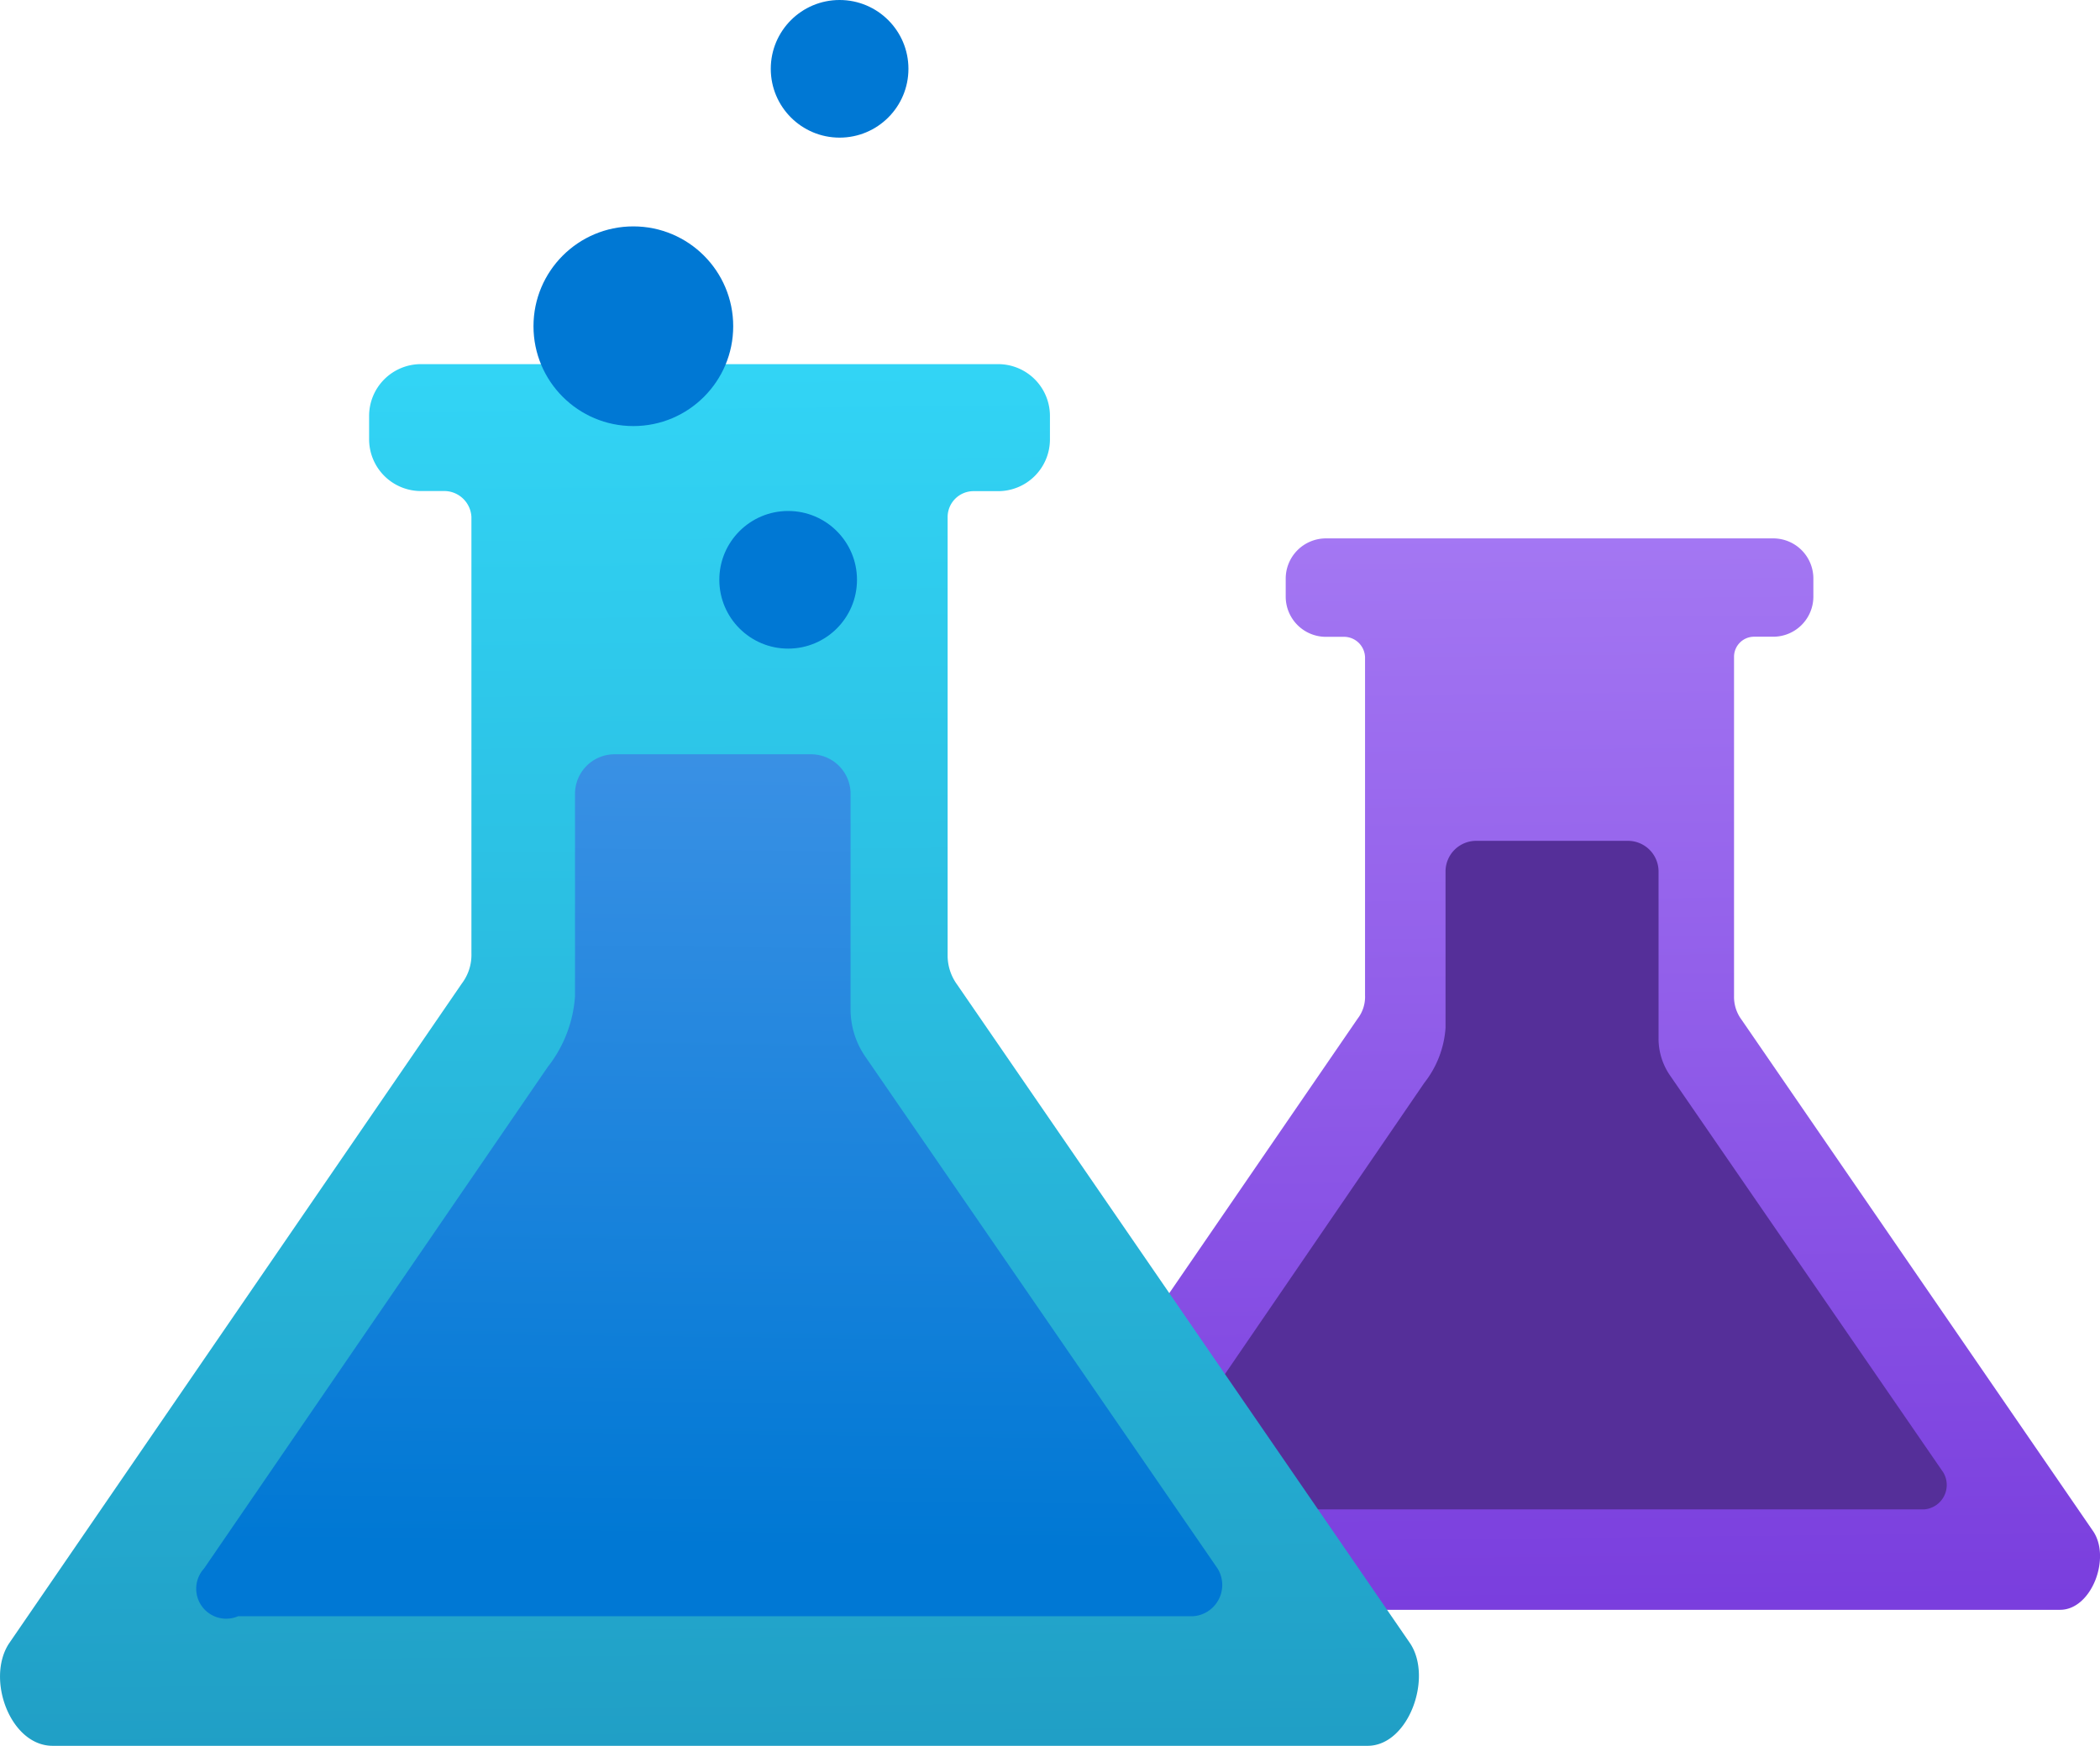 <?xml version="1.0" encoding="UTF-8" standalone="no"?>
<svg
   width="18.001"
   height="14.968"
   viewBox="0 0 18.001 14.968"
   version="1.1"
   id="svg1201"
   sodipodi:docname="Azure_Experimentation_Studio.svg"
   inkscape:version="1.1 (c68e22c387, 2021-05-23)"
   xmlns:inkscape="http://www.inkscape.org/namespaces/inkscape"
   xmlns:sodipodi="http://sodipodi.sourceforge.net/DTD/sodipodi-0.dtd"
   xmlns="http://www.w3.org/2000/svg"
   xmlns:svg="http://www.w3.org/2000/svg"><sodipodi:namedview
   id="namedview1203"
   pagecolor="#ffffff"
   bordercolor="#666666"
   borderopacity="1.0"
   inkscape:pageshadow="2"
   inkscape:pageopacity="0.0"
   inkscape:pagecheckerboard="0"
   showgrid="false"
   fit-margin-top="0"
   fit-margin-left="0"
   fit-margin-right="0"
   fit-margin-bottom="0"
   inkscape:zoom="44.055556"
   inkscape:cx="9"
   inkscape:cy="7.4791929"
   inkscape:window-width="1920"
   inkscape:window-height="1017"
   inkscape:window-x="-8"
   inkscape:window-y="-8"
   inkscape:window-maximized="1"
   inkscape:current-layer="svg1201" />
<defs
   id="defs1185">
  <linearGradient
     id="bc2eca2e-1a24-457d-9577-03340dbaba94"
     x1="13.184"
     y1="785.911"
     x2="13.295"
     y2="775.606"
     gradientTransform="matrix(1,0,0,-1,-1.9691625e-4,790)"
     gradientUnits="userSpaceOnUse">
    <stop
       offset="0"
       stop-color="#a67af4"
       id="stop1170" />
    <stop
       offset="1"
       stop-color="#773adc"
       id="stop1172" />
  </linearGradient>
  <linearGradient
     id="e9f35522-bc39-418d-81e3-5178443f129b"
     x1="5.96"
     y1="786.83"
     x2="6.138"
     y2="770.358"
     gradientTransform="matrix(1,0,0,-1,-1.9691625e-4,790)"
     gradientUnits="userSpaceOnUse">
    <stop
       offset="0"
       stop-color="#32d4f5"
       id="stop1175" />
    <stop
       offset="1"
       stop-color="#198ab3"
       id="stop1177" />
  </linearGradient>
  <linearGradient
     id="a654d37d-6b86-4a84-8749-e7e731ccb303"
     x1="6.083"
     y1="14.789"
     x2="6.203"
     y2="3.648"
     gradientUnits="userSpaceOnUse"
     gradientTransform="translate(-1.9691625e-4,-1.516)">
    <stop
       offset="0"
       stop-color="#0078d4"
       id="stop1180" />
    <stop
       offset="1"
       stop-color="#5ea0ef"
       id="stop1182" />
  </linearGradient>
</defs>
<path
   d="M 17.659,13.802 H 8.917 c -0.281,0 -0.444,-0.444 -0.29,-0.68 L 11.638,8.733 a 0.306,0.306 0 0 0 0.063,-0.2 v -2.9 a 0.181,0.181 0 0 0 -0.172,-0.173 h -0.163 a 0.345,0.345 0 0 1 -0.345,-0.344 v 0 -0.156 a 0.345,0.345 0 0 1 0.345,-0.344 h 3.834 a 0.344,0.344 0 0 1 0.344,0.344 v 0 0.155 a 0.344,0.344 0 0 1 -0.344,0.344 h -0.163 a 0.172,0.172 0 0 0 -0.173,0.173 v 2.91 a 0.327,0.327 0 0 0 0.064,0.2 l 3.01,4.38 c 0.162,0.227 -0.007,0.68 -0.279,0.68 z"
   fill="url(#bc2eca2e-1a24-457d-9577-03340dbaba94)"
   id="path1187"
   style="fill:url(#bc2eca2e-1a24-457d-9577-03340dbaba94)" />
<path
   d="M 9.924,12.623 12.209,9.284 a 0.856,0.856 0 0 0 0.182,-0.471 V 7.472 a 0.263,0.263 0 0 1 0.263,-0.263 h 1.3 a 0.263,0.263 0 0 1 0.263,0.263 v 1.433 a 0.555,0.555 0 0 0 0.1,0.318 l 2.34,3.4 a 0.21,0.21 0 0 1 -0.163,0.318 h -6.343 A 0.2,0.2 0 0 1 9.924,12.623 Z"
   fill="#552f99"
   id="path1189" />
<path
   d="M 11.723,14.968 H 0.451 c -0.363,0 -0.573,-0.573 -0.374,-0.877 L 3.959,8.432 a 0.406,0.406 0 0 0 0.082,-0.258 V 4.433 a 0.234,0.234 0 0 0 -0.223,-0.223 h -0.21 a 0.444,0.444 0 0 1 -0.444,-0.444 v 0 -0.2 a 0.444,0.444 0 0 1 0.444,-0.444 h 4.946 a 0.444,0.444 0 0 1 0.446,0.445 v 0 0.2 a 0.444,0.444 0 0 1 -0.445,0.444 h -0.21 a 0.222,0.222 0 0 0 -0.222,0.223 v 3.75 a 0.423,0.423 0 0 0 0.081,0.257 l 3.883,5.648 c 0.197,0.295 -0.013,0.879 -0.364,0.879 z"
   fill="url(#e9f35522-bc39-418d-81e3-5178443f129b)"
   id="path1191"
   style="fill:url(#e9f35522-bc39-418d-81e3-5178443f129b)" />
<path
   d="m 1.749,13.448 2.946,-4.3 a 1.1,1.1 0 0 0 0.234,-0.608 V 6.806 a 0.339,0.339 0 0 1 0.339,-0.339 h 1.684 a 0.339,0.339 0 0 1 0.339,0.339 v 1.848 a 0.714,0.714 0 0 0 0.129,0.409 l 3.017,4.385 a 0.269,0.269 0 0 1 -0.088,0.37 0.266,0.266 0 0 1 -0.123,0.039 H 2.041 a 0.257,0.257 0 0 1 -0.292,-0.409 z"
   fill="url(#a654d37d-6b86-4a84-8749-e7e731ccb303)"
   id="path1193"
   style="fill:url(#a654d37d-6b86-4a84-8749-e7e731ccb303)" />
<circle
   cx="5.429"
   cy="2.797"
   r="0.856"
   fill="#0078d4"
   id="circle1195" />
<circle
   cx="7.197"
   cy="0.59"
   r="0.59"
   fill="#0078d4"
   id="circle1197" />
<circle
   cx="6.756"
   cy="4.971"
   r="0.59"
   fill="#0078d4"
   id="circle1199" />
​
</svg>
